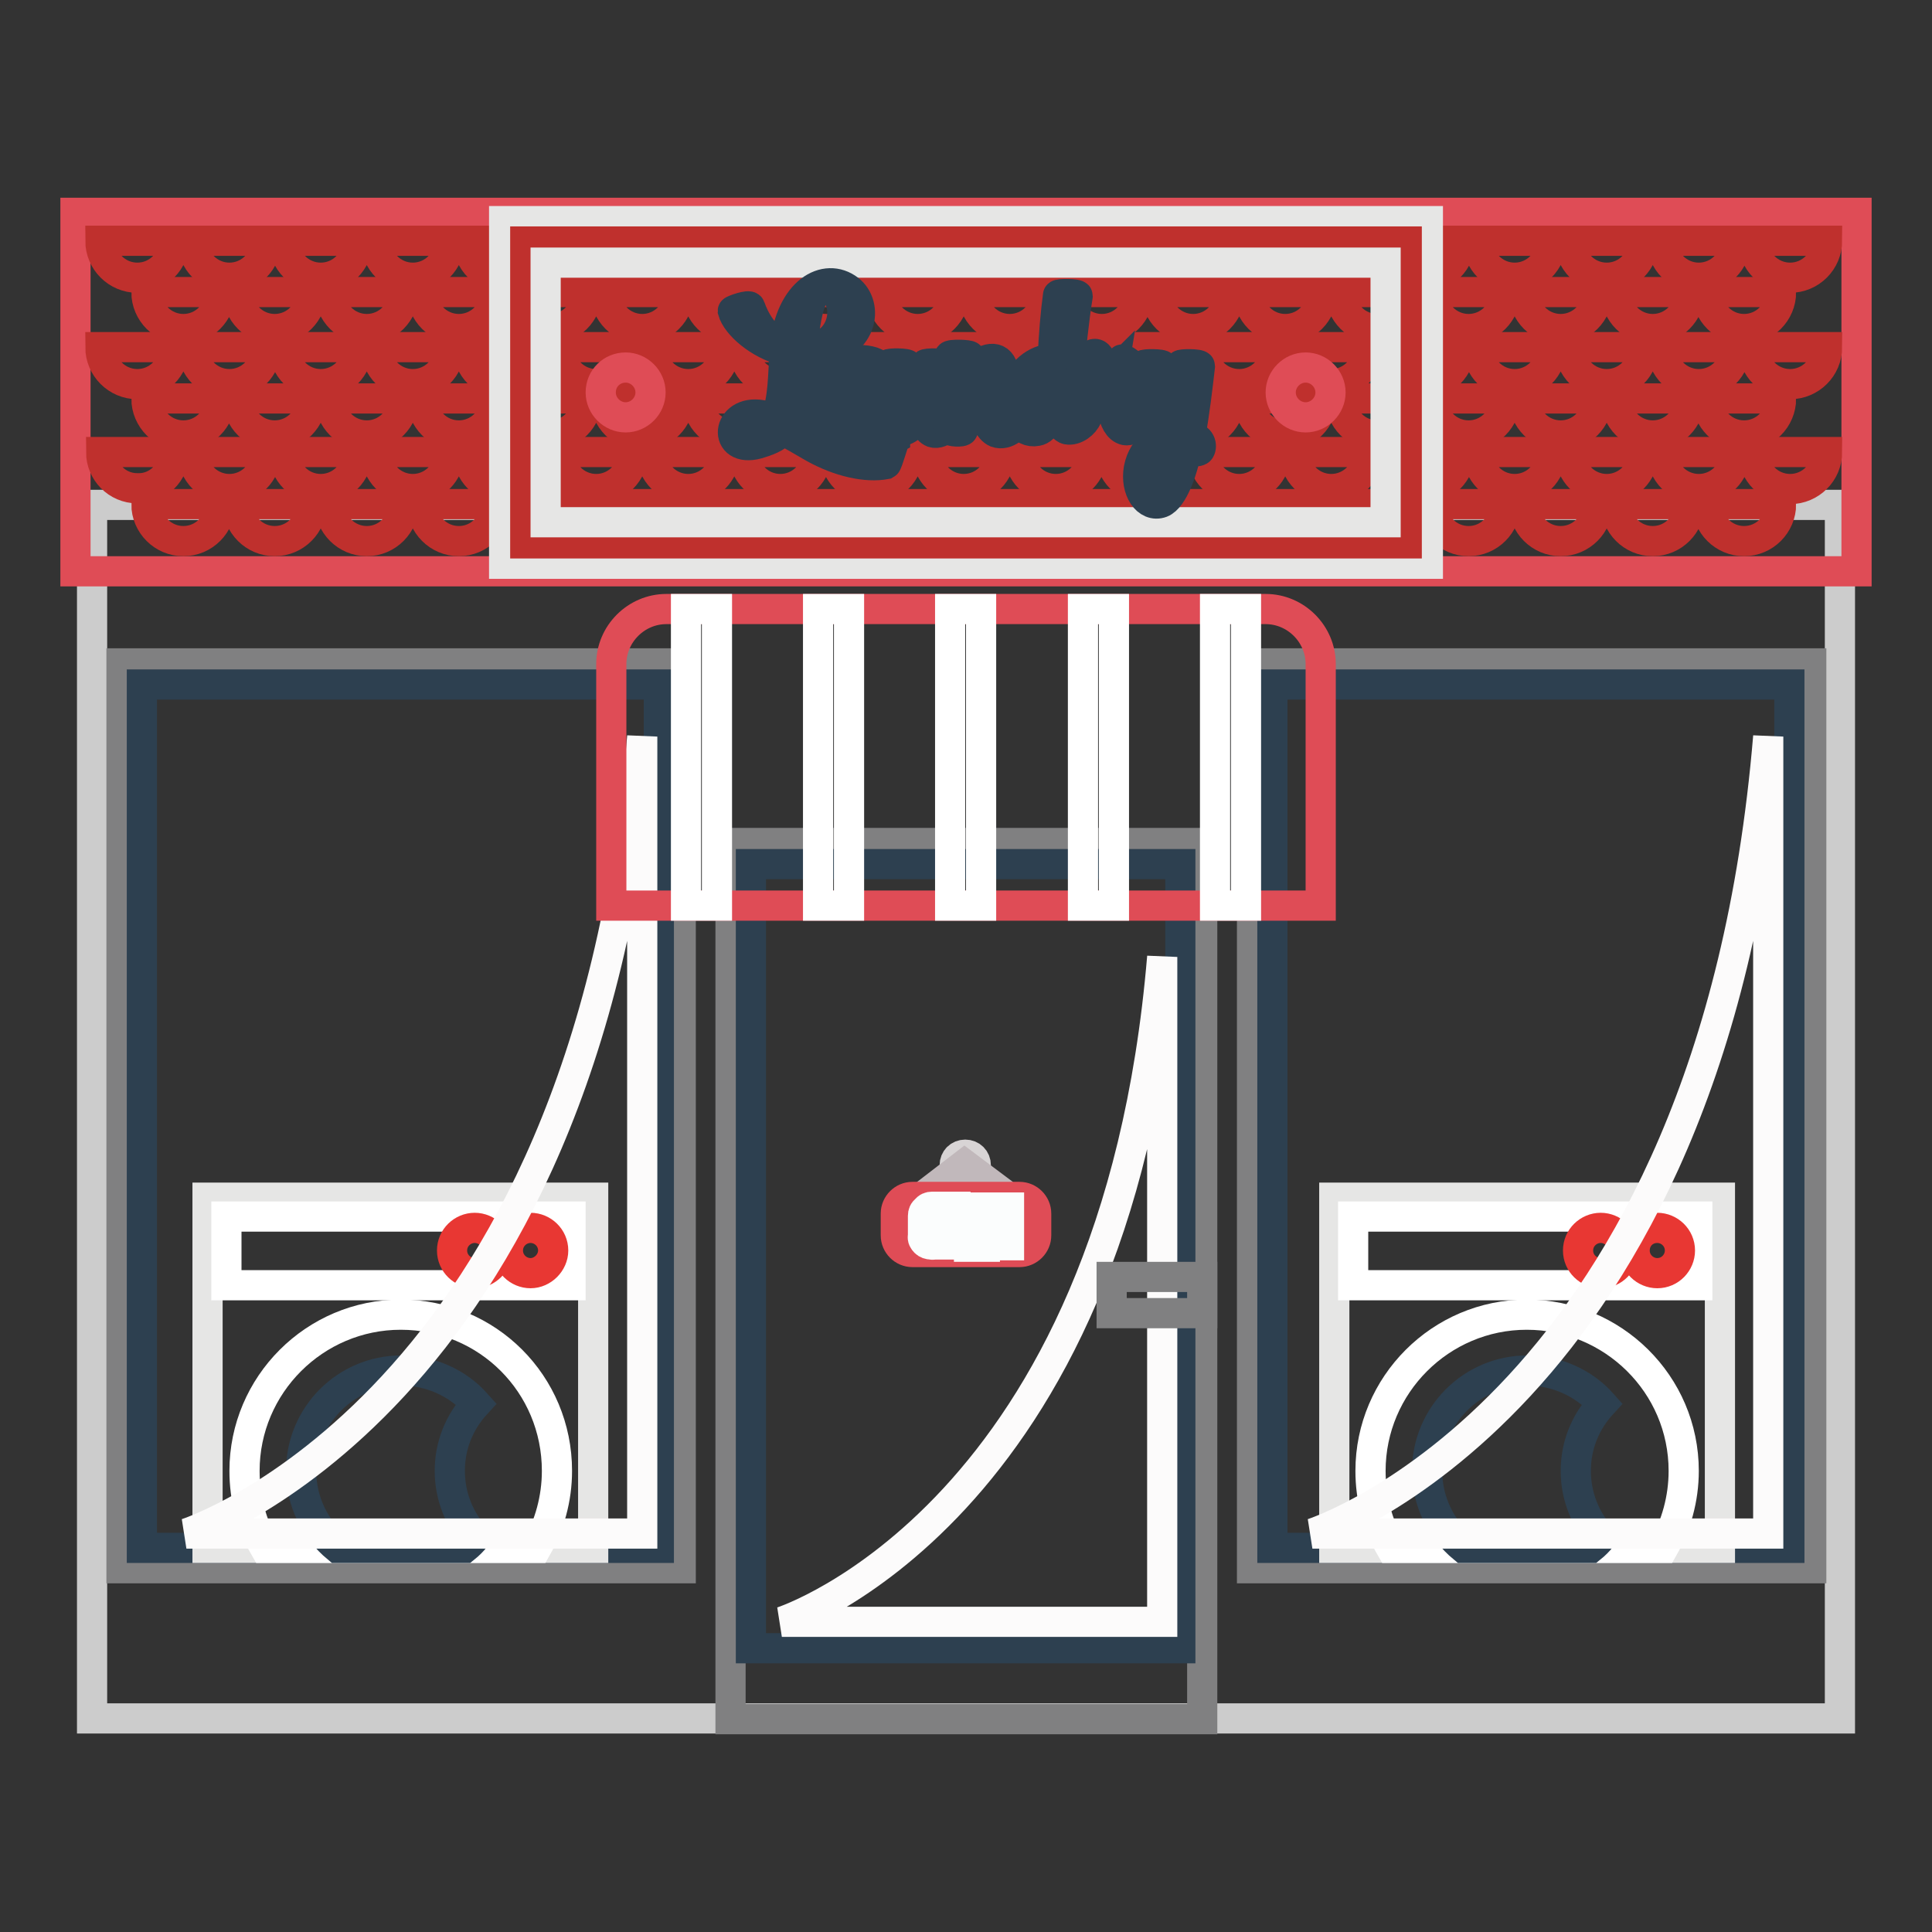 <?xml version="1.0" encoding="utf-8"?>
<!-- Svg Vector Icons : http://www.onlinewebfonts.com/icon -->
<!DOCTYPE svg PUBLIC "-//W3C//DTD SVG 1.1//EN" "http://www.w3.org/Graphics/SVG/1.1/DTD/svg11.dtd">
<svg version="1.1" xmlns="http://www.w3.org/2000/svg" xmlns:xlink="http://www.w3.org/1999/xlink" x="0px" y="0px" viewBox="0 0 256 256" enable-background="new 0 0 256 256" xml:space="preserve">
<rect x="0" y="0" width="256" height="256" fill="#333333" stroke="none"/>
<g> <path stroke-width="4" fill-opacity="0" stroke="#cccccc"  d="M12.2,66.9h231.6v160.8H12.2V66.9z"/> <path stroke-width="4" fill-opacity="0" stroke="#df4c56"  d="M10,28.2h236v47.5H10V28.2z"/> <path stroke-width="4" fill-opacity="0" stroke="#808081"  d="M16.1,87.9h74.1v119.9H16.1V87.9z"/> <path stroke-width="4" fill-opacity="0" stroke="#2d4050"  d="M18.8,90.7h68.5v114.4H18.8V90.7z"/> <path stroke-width="4" fill-opacity="0" stroke="#808081"  d="M165.9,87.9h74.1v119.9h-74.1V87.9z"/> <path stroke-width="4" fill-opacity="0" stroke="#2d4050"  d="M168.6,90.7h68.5v114.4h-68.5V90.7z"/> <path stroke-width="4" fill-opacity="0" stroke="#808081"  d="M96.8,111.7h62.5v116.1H96.8V111.7z"/> <path stroke-width="4" fill-opacity="0" stroke="#2d4050"  d="M99.5,114.5h56.9v103.9H99.5V114.5z"/> <path stroke-width="4" fill-opacity="0" stroke="#bf302d"  d="M23.1,31.9c0,2.7-2.2,4.9-4.9,4.9l0,0c-2.7,0-4.9-2.2-4.9-4.9c0,0,0,0,0,0H23.1z M35.3,31.9 c0,2.7-2.2,4.9-4.9,4.9l0,0c-2.7,0-4.9-2.2-4.9-4.9H35.3z M47.4,31.9c0,2.7-2.2,4.9-4.9,4.9l0,0c-2.7,0-4.9-2.2-4.9-4.9H47.4 L47.4,31.9z M59.6,31.9c0,2.7-2.2,4.9-4.9,4.9l0,0c-2.7,0-4.9-2.2-4.9-4.9H59.6z M71.8,31.9c0,2.7-2.2,4.9-4.9,4.9l0,0 c-2.7,0-4.9-2.2-4.9-4.9H71.8z M83.9,31.9c0,2.7-2.2,4.9-4.9,4.9l0,0c-2.7,0-4.9-2.2-4.9-4.9H83.9z M96.1,31.9 c0,2.7-2.2,4.9-4.9,4.9l0,0c-2.7,0-4.9-2.2-4.9-4.9H96.1z M108.3,31.9c0,2.7-2.2,4.9-4.9,4.9l0,0c-2.7,0-4.9-2.2-4.9-4.9H108.3z  M120.4,31.9c0,2.7-2.2,4.9-4.9,4.9l0,0c-2.7,0-4.9-2.2-4.9-4.9H120.4z M132.6,31.9c0,2.7-2.2,4.9-4.9,4.9s-4.9-2.2-4.9-4.9l0,0 H132.6z M144.8,31.9c0,2.7-2.2,4.9-4.9,4.9l0,0c-2.7,0-4.9-2.2-4.9-4.9l0,0H144.8L144.8,31.9z M156.9,31.9c0,2.7-2.2,4.9-4.9,4.9 c-2.7,0-4.9-2.2-4.9-4.9H156.9z M169.1,31.9c0,2.7-2.2,4.9-4.9,4.9l0,0c-2.7,0-4.9-2.2-4.9-4.9l0,0H169.1L169.1,31.9z M181.3,31.9 c0,2.7-2.2,4.9-4.9,4.9l0,0c-2.7,0-4.9-2.2-4.9-4.9l0,0H181.3L181.3,31.9z M193.5,31.9c0,2.7-2.2,4.9-4.9,4.9l0,0 c-2.7,0-4.9-2.2-4.9-4.9l0,0H193.5L193.5,31.9z M205.6,31.9c0,2.7-2.2,4.9-4.9,4.9l0,0c-2.7,0-4.9-2.2-4.9-4.9l0,0H205.6 L205.6,31.9z M217.8,31.9c0,2.7-2.2,4.9-4.9,4.9l0,0c-2.7,0-4.9-2.2-4.9-4.9l0,0H217.8L217.8,31.9z M230,31.9 c0,2.7-2.2,4.9-4.9,4.9l0,0c-2.7,0-4.9-2.2-4.9-4.9l0,0H230L230,31.9z M242.1,31.9c0,2.7-2.2,4.9-4.9,4.9l0,0 c-2.7,0-4.9-2.2-4.9-4.9l0,0H242.1z"/> <path stroke-width="4" fill-opacity="0" stroke="#bf302d"  d="M29.2,38.7c0,2.7-2.2,4.9-4.9,4.9s-4.9-2.2-4.9-4.9H29.2z M41.3,38.7c0,2.7-2.2,4.9-4.9,4.9 s-4.9-2.2-4.9-4.9l0,0H41.3z M53.5,38.7c0,2.7-2.2,4.9-4.9,4.9c-2.7,0-4.9-2.2-4.9-4.9l0,0H53.5z M65.7,38.7c0,2.7-2.2,4.9-4.9,4.9 s-4.9-2.2-4.9-4.9H65.7z M77.8,38.7c0,2.7-2.2,4.9-4.9,4.9c-2.7,0-4.9-2.2-4.9-4.9l0,0H77.8z M90,38.7c0,2.7-2.2,4.9-4.9,4.9 s-4.9-2.2-4.9-4.9H90z M102.2,38.7c0,2.7-2.2,4.9-4.9,4.9c-2.7,0-4.9-2.2-4.9-4.9H102.2z M114.4,38.7c0,2.7-2.2,4.9-4.9,4.9 s-4.9-2.2-4.9-4.9H114.4z M126.5,38.7c0,2.7-2.2,4.9-4.9,4.9s-4.9-2.2-4.9-4.9H126.5z M138.7,38.7c0,2.7-2.2,4.9-4.9,4.9l0,0 c-2.7,0-4.9-2.2-4.9-4.9H138.7z M150.9,38.7c0,2.7-2.2,4.9-4.9,4.9l0,0c-2.7,0-4.9-2.2-4.9-4.9H150.9z M163,38.7 c0,2.7-2.2,4.9-4.9,4.9l0,0c-2.7,0-4.9-2.2-4.9-4.9H163z M175.2,38.7c0,2.7-2.2,4.9-4.9,4.9l0,0c-2.7,0-4.9-2.2-4.9-4.9H175.2z  M187.4,38.7c0,2.7-2.2,4.9-4.9,4.9l0,0c-2.7,0-4.9-2.2-4.9-4.9H187.4z M199.5,38.7c0,2.7-2.2,4.9-4.9,4.9l0,0 c-2.7,0-4.9-2.2-4.9-4.9H199.5z M211.7,38.7c0,2.7-2.2,4.9-4.9,4.9l0,0c-2.7,0-4.9-2.2-4.9-4.9l0,0H211.7L211.7,38.7z M223.9,38.7 c0,2.7-2.2,4.9-4.9,4.9l0,0c-2.7,0-4.9-2.2-4.9-4.9H223.9z M236,38.7c0,2.7-2.2,4.9-4.9,4.9l0,0c-2.7,0-4.9-2.2-4.9-4.9H236z"/> <path stroke-width="4" fill-opacity="0" stroke="#bf302d"  d="M23.1,46c0,2.7-2.2,4.9-4.9,4.9c-2.7,0-4.9-2.2-4.9-4.9c0,0,0,0,0,0H23.1z M35.3,46c0,2.7-2.2,4.9-4.9,4.9 c-2.7,0-4.9-2.2-4.9-4.9H35.3z M47.4,46c0,2.7-2.2,4.9-4.9,4.9s-4.9-2.2-4.9-4.9H47.4L47.4,46z M59.6,46c0,2.7-2.2,4.9-4.9,4.9 s-4.9-2.2-4.9-4.9H59.6z M71.8,46c0,2.7-2.2,4.9-4.9,4.9c-2.7,0-4.9-2.2-4.9-4.9H71.8z M83.9,46c0,2.7-2.2,4.9-4.9,4.9 c-2.7,0-4.9-2.2-4.9-4.9H83.9z M96.1,46c0,2.7-2.2,4.9-4.9,4.9s-4.9-2.2-4.9-4.9H96.1z M108.3,46c0,2.7-2.2,4.9-4.9,4.9 c-2.7,0-4.9-2.2-4.9-4.9H108.3z M120.4,46c0,2.7-2.2,4.9-4.9,4.9c-2.7,0-4.9-2.2-4.9-4.9H120.4z M132.6,46c0,2.7-2.2,4.9-4.9,4.9 s-4.9-2.2-4.9-4.9H132.6z M144.8,46c0,2.7-2.2,4.9-4.9,4.9l0,0c-2.7,0-4.9-2.2-4.9-4.9l0,0H144.8L144.8,46z M156.9,46 c0,2.7-2.2,4.9-4.9,4.9c-2.7,0-4.9-2.2-4.9-4.9H156.9z M169.1,46c0,2.7-2.2,4.9-4.9,4.9l0,0c-2.7,0-4.9-2.2-4.9-4.9l0,0H169.1 L169.1,46z M181.3,46c0,2.7-2.2,4.9-4.9,4.9l0,0c-2.7,0-4.9-2.2-4.9-4.9l0,0H181.3L181.3,46z M193.5,46c0,2.7-2.2,4.9-4.9,4.9l0,0 c-2.7,0-4.9-2.2-4.9-4.9l0,0H193.5L193.5,46z M205.6,46c0,2.7-2.2,4.9-4.9,4.9l0,0c-2.7,0-4.9-2.2-4.9-4.9l0,0H205.6L205.6,46z  M217.8,46c0,2.7-2.2,4.9-4.9,4.9l0,0c-2.7,0-4.9-2.2-4.9-4.9l0,0H217.8L217.8,46z M230,46c0,2.7-2.2,4.9-4.9,4.9l0,0 c-2.7,0-4.9-2.2-4.9-4.9l0,0H230L230,46z M242.1,46c0,2.7-2.2,4.9-4.9,4.9l0,0c-2.7,0-4.9-2.2-4.9-4.9l0,0H242.1z"/> <path stroke-width="4" fill-opacity="0" stroke="#bf302d"  d="M29.2,52.8c0,2.7-2.2,4.9-4.9,4.9s-4.9-2.2-4.9-4.9H29.2z M41.3,52.8c0,2.7-2.2,4.9-4.9,4.9 s-4.9-2.2-4.9-4.9H41.3z M53.5,52.8c0,2.7-2.2,4.9-4.9,4.9c-2.7,0-4.9-2.2-4.9-4.9H53.5z M65.7,52.8c0,2.7-2.2,4.9-4.9,4.9 s-4.9-2.2-4.9-4.9H65.7z M77.8,52.8c0,2.7-2.2,4.9-4.9,4.9c-2.7,0-4.9-2.2-4.9-4.9H77.8z M90,52.8c0,2.7-2.2,4.9-4.9,4.9 s-4.9-2.2-4.9-4.9H90z M102.2,52.8c0,2.7-2.2,4.9-4.9,4.9c-2.7,0-4.9-2.2-4.9-4.9H102.2z M114.4,52.8c0,2.7-2.2,4.9-4.9,4.9 s-4.9-2.2-4.9-4.9H114.4z M126.5,52.8c0,2.7-2.2,4.9-4.9,4.9s-4.9-2.2-4.9-4.9H126.5z M138.7,52.8c0,2.7-2.2,4.9-4.9,4.9l0,0 c-2.7,0-4.9-2.2-4.9-4.9l0,0H138.7L138.7,52.8z M150.9,52.8c0,2.7-2.2,4.9-4.9,4.9l0,0c-2.7,0-4.9-2.2-4.9-4.9l0,0H150.9 L150.9,52.8z M163,52.8c0,2.7-2.2,4.9-4.9,4.9l0,0c-2.7,0-4.9-2.2-4.9-4.9l0,0H163L163,52.8z M175.2,52.8c0,2.7-2.2,4.9-4.9,4.9 l0,0c-2.7,0-4.9-2.2-4.9-4.9l0,0H175.2L175.2,52.8z M187.4,52.8c0,2.7-2.2,4.9-4.9,4.9l0,0c-2.7,0-4.9-2.2-4.9-4.9l0,0H187.4 L187.4,52.8z M199.5,52.8c0,2.7-2.2,4.9-4.9,4.9l0,0c-2.7,0-4.9-2.2-4.9-4.9l0,0H199.5L199.5,52.8z M211.7,52.8 c0,2.7-2.2,4.9-4.9,4.9l0,0c-2.7,0-4.9-2.2-4.9-4.9l0,0H211.7L211.7,52.8z M223.9,52.8c0,2.7-2.2,4.9-4.9,4.9l0,0 c-2.7,0-4.9-2.2-4.9-4.9l0,0H223.9L223.9,52.8z M236,52.8c0,2.7-2.2,4.9-4.9,4.9l0,0c-2.7,0-4.9-2.2-4.9-4.9l0,0H236L236,52.8z"/> <path stroke-width="4" fill-opacity="0" stroke="#bf302d"  d="M23.1,59.9c0,2.7-2.2,4.9-4.9,4.8c-2.7,0-4.8-2.2-4.8-4.8H23.1z M35.3,59.9c0,2.7-2.2,4.9-4.9,4.9 c-2.7,0-4.9-2.2-4.9-4.9H35.3z M47.4,59.9c0,2.7-2.2,4.9-4.9,4.9s-4.9-2.2-4.9-4.9H47.4L47.4,59.9z M59.6,59.9 c0,2.7-2.2,4.9-4.9,4.9s-4.9-2.2-4.9-4.9H59.6z M71.8,59.9c0,2.7-2.2,4.9-4.9,4.9c-2.7,0-4.9-2.2-4.9-4.9H71.8z M83.9,59.9 c0,2.7-2.2,4.9-4.9,4.9c-2.7,0-4.9-2.2-4.9-4.9H83.9z M96.1,59.9c0,2.7-2.2,4.9-4.9,4.9s-4.9-2.2-4.9-4.9H96.1z M108.3,59.9 c0,2.7-2.2,4.9-4.9,4.9c-2.7,0-4.9-2.2-4.9-4.9H108.3z M120.4,59.9c0,2.7-2.2,4.9-4.9,4.9c-2.7,0-4.9-2.2-4.9-4.9H120.4z  M132.6,59.9c0,2.7-2.2,4.9-4.9,4.9s-4.9-2.2-4.9-4.9H132.6z M144.8,59.9c0,2.7-2.2,4.9-4.9,4.9l0,0c-2.7,0-4.9-2.2-4.9-4.9l0,0 H144.8L144.8,59.9z M156.9,59.9c0,2.7-2.2,4.9-4.9,4.9c-2.7,0-4.9-2.2-4.9-4.9H156.9z M169.1,59.9c0,2.7-2.2,4.9-4.9,4.9l0,0 c-2.7,0-4.9-2.2-4.9-4.9l0,0H169.1L169.1,59.9z M181.3,59.9c0,2.7-2.2,4.9-4.9,4.9l0,0c-2.7,0-4.9-2.2-4.9-4.9l0,0H181.3 L181.3,59.9z M193.5,59.9c0,2.7-2.2,4.9-4.9,4.9l0,0c-2.7,0-4.9-2.2-4.9-4.9l0,0H193.5L193.5,59.9z M205.6,59.9 c0,2.7-2.2,4.9-4.9,4.9l0,0c-2.7,0-4.9-2.2-4.9-4.9l0,0H205.6L205.6,59.9z M217.8,59.9c0,2.7-2.2,4.9-4.9,4.9l0,0 c-2.7,0-4.9-2.2-4.9-4.9l0,0H217.8L217.8,59.9z M230,59.9c0,2.7-2.2,4.9-4.9,4.9l0,0c-2.7,0-4.9-2.2-4.9-4.9l0,0H230L230,59.9z  M242.1,59.9c0,2.7-2.2,4.9-4.9,4.9l0,0c-2.7,0-4.9-2.2-4.9-4.9l0,0H242.1z"/> <path stroke-width="4" fill-opacity="0" stroke="#bf302d"  d="M29.2,66.8c0,2.7-2.2,4.9-4.9,4.9l0,0c-2.7,0-4.9-2.2-4.9-4.9H29.2z M41.3,66.8c0,2.7-2.2,4.9-4.9,4.9l0,0 c-2.7,0-4.9-2.2-4.9-4.9H41.3z M53.5,66.8c0,2.7-2.2,4.9-4.9,4.9l0,0c-2.7,0-4.9-2.2-4.9-4.9H53.5z M65.7,66.8 c0,2.7-2.2,4.9-4.9,4.9l0,0c-2.7,0-4.9-2.2-4.9-4.9H65.7z M77.8,66.8c0,2.7-2.2,4.9-4.9,4.9l0,0c-2.7,0-4.9-2.2-4.9-4.9H77.8z  M90,66.8c0,2.7-2.2,4.9-4.9,4.9l0,0c-2.7,0-4.9-2.2-4.9-4.9H90z M102.2,66.8c0,2.7-2.2,4.9-4.9,4.9l0,0c-2.7,0-4.9-2.2-4.9-4.9 H102.2z M114.4,66.8c0,2.7-2.2,4.9-4.9,4.9l0,0c-2.7,0-4.9-2.2-4.9-4.9H114.4z M126.5,66.8c0,2.7-2.2,4.9-4.9,4.9l0,0 c-2.7,0-4.9-2.2-4.9-4.9H126.5z M138.7,66.8c0,2.7-2.2,4.9-4.9,4.9l0,0c-2.7,0-4.9-2.2-4.9-4.9l0,0H138.7L138.7,66.8z M150.9,66.8 c0,2.7-2.2,4.9-4.9,4.9l0,0c-2.7,0-4.9-2.2-4.9-4.9l0,0H150.9L150.9,66.8z M163,66.8c0,2.7-2.2,4.9-4.9,4.9l0,0 c-2.7,0-4.9-2.2-4.9-4.9l0,0H163L163,66.8z M175.2,66.8c0,2.7-2.2,4.9-4.9,4.9l0,0c-2.7,0-4.9-2.2-4.9-4.9l0,0H175.2L175.2,66.8z  M187.4,66.8c0,2.7-2.2,4.9-4.9,4.9l0,0c-2.7,0-4.9-2.2-4.9-4.9l0,0H187.4L187.4,66.8z M199.5,66.8c0,2.7-2.2,4.9-4.9,4.9l0,0 c-2.7,0-4.9-2.2-4.9-4.9l0,0H199.5L199.5,66.8z M211.7,66.8c0,2.7-2.2,4.9-4.9,4.9l0,0c-2.7,0-4.9-2.2-4.9-4.9l0,0H211.7 L211.7,66.8z M223.9,66.8c0,2.7-2.2,4.9-4.9,4.9l0,0c-2.7,0-4.9-2.2-4.9-4.9l0,0H223.9L223.9,66.8z M236,66.8 c0,2.7-2.2,4.9-4.9,4.9l0,0c-2.7,0-4.9-2.2-4.9-4.9l0,0H236L236,66.8z"/> <path stroke-width="4" fill-opacity="0" stroke="#e6e6e5"  d="M27.5,158.7h51.1v46.4H27.5V158.7z"/> <path stroke-width="4" fill-opacity="0" stroke="#ffffff"  d="M73.8,194.9c0,3.7-1,7.2-2.7,10.2H35.1c-1.8-3.1-2.7-6.6-2.7-10.2c0-11.4,9.3-20.7,20.7-20.7 C64.6,174.2,73.8,183.4,73.8,194.9z"/> <path stroke-width="4" fill-opacity="0" stroke="#2d4050"  d="M59.6,194.9c0,3.4,1.3,6.5,3.4,8.8c-0.4,0.5-0.9,1-1.4,1.4H44.7c-2.9-2.4-4.8-6.1-4.8-10.2 c0-7.3,5.9-13.3,13.3-13.3c3.9,0,7.5,1.7,9.9,4.4C60.8,188.5,59.6,191.6,59.6,194.9L59.6,194.9z"/> <path stroke-width="4" fill-opacity="0" stroke="#ffffff"  d="M30,161.2h45.6v9.1H30V161.2z"/> <path stroke-width="4" fill-opacity="0" stroke="#e83733"  d="M67.3,165.7c0,1.7,1.4,3,3,3s3-1.4,3-3c0-1.7-1.4-3-3-3S67.3,164,67.3,165.7z"/> <path stroke-width="4" fill-opacity="0" stroke="#e83733"  d="M59.9,165.7c0,1.7,1.4,3,3,3s3-1.4,3-3c0-1.7-1.4-3-3-3S59.9,164,59.9,165.7z"/> <path stroke-width="4" fill-opacity="0" stroke="#fcfbfb"  d="M85.1,97.6v105.6H24.7C24.7,203.2,77.7,186.2,85.1,97.6z"/> <path stroke-width="4" fill-opacity="0" stroke="#e6e6e5"  d="M176.8,158.7h51.1v46.4h-51.1V158.7z"/> <path stroke-width="4" fill-opacity="0" stroke="#ffffff"  d="M223.1,194.9c0,3.7-1,7.2-2.7,10.2h-36.1c-1.8-3.1-2.7-6.6-2.7-10.2c0-11.4,9.3-20.7,20.7-20.7 S223.1,183.4,223.1,194.9L223.1,194.9z"/> <path stroke-width="4" fill-opacity="0" stroke="#2d4050"  d="M208.8,194.9c0,3.4,1.3,6.5,3.4,8.8c-0.4,0.5-0.9,1-1.4,1.4h-16.9c-2.9-2.4-4.8-6.1-4.8-10.2 c0-7.3,5.9-13.3,13.3-13.3c3.9,0,7.5,1.7,9.9,4.4C210,188.5,208.8,191.6,208.8,194.9L208.8,194.9z"/> <path stroke-width="4" fill-opacity="0" stroke="#ffffff"  d="M179.3,161.2h45.6v9.1h-45.6V161.2z"/> <path stroke-width="4" fill-opacity="0" stroke="#e83733"  d="M216.6,165.7c0,1.7,1.4,3,3,3c1.7,0,3-1.4,3-3c0-1.7-1.4-3-3-3C217.9,162.7,216.6,164,216.6,165.7z"/> <path stroke-width="4" fill-opacity="0" stroke="#e83733"  d="M209.1,165.7c0,1.7,1.4,3,3,3c1.7,0,3-1.4,3-3c0-1.7-1.4-3-3-3C210.5,162.7,209.1,164,209.1,165.7z"/> <path stroke-width="4" fill-opacity="0" stroke="#fcfbfb"  d="M234.3,97.6v105.6h-60.4C173.9,203.2,226.9,186.2,234.3,97.6z M154,126.8v88.1h-50.4 C103.6,214.9,147.8,200.7,154,126.8z"/> <path stroke-width="4" fill-opacity="0" stroke="#df4c56"  d="M175,120H81V88c0-4,3.3-7.3,7.3-7.3h79.4c4,0,7.3,3.3,7.3,7.3L175,120L175,120z"/> <path stroke-width="4" fill-opacity="0" stroke="#ffffff"  d="M108.4,80.7h4.1V120h-4.1V80.7z M90.8,80.7H95V120h-4.1V80.7z M125.9,80.7h4.1V120h-4.1V80.7z M143.5,80.7 h4.1V120h-4.1V80.7z M161,80.7h4.1V120H161V80.7z"/> <path stroke-width="4" fill-opacity="0" stroke="#e6e6e5"  d="M66.8,29.3h122.4v45.4H66.8V29.3z"/> <path stroke-width="4" fill-opacity="0" stroke="#d8d4d5"  d="M126.5,154.4c0,0.8,0.6,1.4,1.4,1.4s1.4-0.6,1.4-1.4c0,0,0,0,0,0c0-0.8-0.6-1.4-1.4-1.4 S126.5,153.6,126.5,154.4z"/> <path stroke-width="4" fill-opacity="0" stroke="#c1b8bb"  d="M134.4,159.6l-6.6-5l-6.3,4.9l-0.2-0.2l6.5-5l6.8,5.1L134.4,159.6z"/> <path stroke-width="4" fill-opacity="0" stroke="#df4c56"  d="M137.3,163.7c0,1.2-1,2.2-2.2,2.2h-14.2c-1.2,0-2.2-1-2.2-2.2v-2.9c0-1.2,1-2.2,2.2-2.2h14.2 c1.2,0,2.2,1,2.2,2.2V163.7z"/> <path stroke-width="4" fill-opacity="0" stroke="#fbfdfd"  d="M123.5,159.9c0.3,0,0.6,0.1,0.8,0.4c0.2,0.2,0.3,0.5,0.3,0.8v2.7c0,0.3-0.1,0.6-0.4,0.8 c-0.2,0.2-0.5,0.4-0.8,0.3c-0.3,0-0.6-0.1-0.8-0.3c-0.2-0.2-0.4-0.5-0.3-0.8v-2.7c0-0.3,0.1-0.6,0.4-0.8 C122.9,160,123.2,159.9,123.5,159.9z M124,161.1c0-0.1,0-0.2-0.1-0.3c-0.1-0.1-0.2-0.1-0.3-0.1c-0.1,0-0.2,0-0.3,0.1 c-0.1,0.1-0.1,0.2-0.1,0.3v2.7c0,0.1,0,0.2,0.1,0.3c0.1,0.1,0.2,0.1,0.3,0.1c0.1,0,0.2,0,0.3-0.1c0.1-0.1,0.1-0.2,0.1-0.3V161.1z  M126.6,160c0.4,0,0.7,0.1,0.9,0.3c0.2,0.2,0.3,0.5,0.3,0.8v0.7c0,0.3-0.1,0.6-0.3,0.8c-0.2,0.2-0.5,0.4-0.8,0.4h-0.4v1.9h-0.8v-5 H126.6z M127,161.2c0-0.1,0-0.2-0.1-0.3s-0.2-0.1-0.3-0.1h-0.5v1.6h0.5c0.1,0,0.2,0,0.3-0.1c0.1-0.1,0.1-0.2,0.1-0.3V161.2 L127,161.2z M128.4,165v-5h2.1v0.8h-1.4v1.4h1v0.8h-1v1.4h1.4v0.8H128.4z M131.9,160l1,3.4V160h0.8v5h-0.8l-1-3.2v3.2H131v-5H131.9 L131.9,160z"/> <path stroke-width="4" fill-opacity="0" stroke="#bf302d"  d="M69.6,32h116.8V72H69.6V32z"/> <path stroke-width="4" fill-opacity="0" stroke="#808081"  d="M147.3,169.2h12v4.8h-12V169.2z"/> <path stroke-width="4" fill-opacity="0" stroke="#e6e6e5"  d="M72.3,34.8h111.3v34.4H72.3V34.8z"/> <path stroke-width="4" fill-opacity="0" stroke="#2d4050"  d="M117.4,61.5c-2.6,0.5-6.2-0.3-9.6-2.2c-1.4-0.8-2.7-1.6-4.1-2.3c-0.7,1-2.3,1.5-3.3,1.8 c-4.7,1.3-4.2-4.6,0.5-3.8c0.6,0.1,1,0.4,1.8,0.7c1.2-2.9,1-6.1,1.3-9.2c-3.5-0.9-6.4-3.5-6.9-5.3c0-0.1,2.2-0.9,2.3-0.5 c0.5,1.5,1.9,4.3,4.6,5.3c0.7-7.4,5.4-10,8.5-7.6c2.6,2,2.1,7.6-4.8,8.4c-0.4,0.1-0.8,0.1-1.2,0c0,2.6-0.8,7.1-2.3,9.6 c1.6,0.7,3.1,1.4,4.7,2.1c3.1,1.3,6.8,1.2,9.7-0.4C118.6,57.9,117.6,61.4,117.4,61.5z M102.1,56.4c-0.7-0.3-1.2-0.6-1.7-0.7 c-2.5-0.3-1.7,3,0.1,2.3C101.3,57.7,101.7,57.1,102.1,56.4z M106.3,46.2c0.3,0,0.5,0,0.8,0c4.9-0.5,5.5-6,3.3-7.6 C108,36.8,106.9,39.9,106.3,46.2z"/> <path stroke-width="4" fill-opacity="0" stroke="#2d4050"  d="M118.2,55.2c-0.4,1-1.8,2.1-2.9,1.9c-1-0.2-1.4-1.7-1.5-3.4c-0.5,2.2-1,3.3-2.2,3.5c-2,0.4-3.4-1.9-3-4.7 c0.5-3.3,3.5-4.8,5.1-4.8c1.5,0,2.8,0.4,2.6,0.9c-0.4,0.9-2.2,0.5-2.5,0.1c0-0.3,0.2-0.5-0.3-0.5c-1.3,0-2,1.8-2.3,4.2 c-0.3,2.4-0.4,4.3,0.7,4.1c1.2-0.2,1.3-2.9,1.6-6.9c0-0.1,0.2-0.2,0.4-0.2c0.5-0.1,2.4,0,2.3,0.2c-0.4,2.6-0.7,6.3-0.2,6.8 c0.5,0.5,1.7-0.8,2-1.4C118.1,54.6,118.3,54.9,118.2,55.2L118.2,55.2z"/> <path stroke-width="4" fill-opacity="0" stroke="#2d4050"  d="M126.6,55.3c-0.2,0.6-1.8,2.4-3,2c-0.8-0.3-1.3-1.5-1.3-3.5c-0.7,1.8-1.4,2.9-2.7,3.3 c-1.9,0.7-2.6-3.8-1.9-8.8c0-0.2,2.6-0.2,2.6,0.1c-1.1,4.6-1.4,8.3-0.4,8c1.4-0.4,2.1-3.2,2.6-6.8c0-0.4,0.1-0.9,0.1-1.3 c0-0.2,2.6-0.2,2.6,0.1c-1.4,4.6-1.8,7.8-1,8.3c0.5,0.4,1.9-1.1,2.1-1.7C126.5,54.7,126.6,55,126.6,55.3z"/> <path stroke-width="4" fill-opacity="0" stroke="#2d4050"  d="M135.2,55.4c-0.4,1-1.8,2.4-3.2,1.9c-0.9-0.4-1.8-1.8-1.5-5.2c0.3-2.9,0.6-3.5-0.2-3.3 c-1.4,0.4-2.6,4.1-2.7,7.5c0,0.2,0,0.4,0,0.7s-1.8,0.2-1.8-0.1c0-2.6,0.1-5.5,0-9.7c0-0.3,2.7-0.2,2.7,0c-0.4,2.2-0.6,3.6-0.7,4.9 c0.8-2.1,1.6-3.9,2.9-4.4c1.7-0.6,2.7,0.6,2.3,4c-0.4,3.5-0.6,4.7-0.1,5c0.5,0.4,1.7-1,2-1.6C135.1,54.8,135.3,55.1,135.2,55.4 L135.2,55.4z"/> <path stroke-width="4" fill-opacity="0" stroke="#2d4050"  d="M144,55.3c-0.3,0.8-1.5,1.8-2.6,1.6c-0.8-0.2-1.6-1.9-1.8-4c-0.5,2.4-1,4-2.2,4.2c-2,0.4-3.4-1.9-3-4.7 c0.5-3.3,3.2-4.8,4.7-4.8h0.4c0.1-3.1,0.4-6.3,0.7-8.5c0-0.2,2.6-0.2,2.6,0.1c-1,6.3-1.8,16.2-0.8,17c0.5,0.4,1.7-0.7,1.9-1.3 C143.9,54.8,144.1,55.1,144,55.3L144,55.3z M139.5,49.2v-0.9c-0.1-0.1-0.2-0.2-0.5-0.2c-1,0-1.6,1.8-1.9,4.2 c-0.3,2.4-0.4,4.3,0.7,4.1C138.3,56.3,139.1,54.1,139.5,49.2z"/> <path stroke-width="4" fill-opacity="0" stroke="#2d4050"  d="M151.7,55.2c-0.2,0.5-1.6,2-2.6,1.8c-1.8-0.4-2.2-4.4-1.7-7.4c0,0-0.2,0.2-1.3,0.2c-0.1,2-1.1,4.1-2.3,5.7 c-0.2,0.2-0.4,0.1-0.3-0.1c1.1-1.7,1.4-3.6,1.2-5.6c-0.1,0-0.1,0-0.2,0c-1.7-0.4-1.2-1.8,0-2.7c1.2-0.8,1.5,0.9,1.5,1.8 c1,0.2,1.9-0.1,2.6-1.2c0.2-0.4,1.5,0.8,1.5,0.9c-0.5,0.9-0.9,2.6-1,3.7c-0.2,2.2-0.1,3.9,0.3,4.2c0.5,0.5,1.7-0.8,2-1.4 C151.6,54.6,151.8,54.9,151.7,55.2L151.7,55.2z"/> <path stroke-width="4" fill-opacity="0" stroke="#2d4050"  d="M159,59.6c-0.1,0.2-0.5,0.2-0.5,0.2c0.3-0.8-0.1-1.3-1-1.5c-0.7,4.1-2.1,7.7-3.6,8.3 c-1.9,0.7-3.5-1.7-3-4.5c0.6-3.1,3-4.1,4.7-4.3c0.1-1.4,0.2-2.4,0.4-3.8c-0.7,1.9-1.4,2.9-2.7,3.3c-1.9,0.7-2.6-3.8-1.8-8.9 c0-0.2,2.6-0.2,2.6,0.1c-1.1,4.6-1.4,8.3-0.4,8c1.4-0.4,2.1-3.3,2.6-7l0.1-1.1c0-0.2,2.6-0.2,2.6,0.1c-0.3,2.6-0.7,6.1-1.3,9.4 C159.1,57.9,159.3,59.1,159,59.6L159,59.6z M155.6,58.1c-1.3,0.1-2,1.3-2.5,3.7c-0.4,2.5-0.1,4.5,1,4C155,65.4,155.2,62,155.6,58.1 L155.6,58.1z"/> <path stroke-width="4" fill-opacity="0" stroke="#df4c56"  d="M79.6,52c0,1.8,1.5,3.3,3.3,3.3s3.3-1.5,3.3-3.3s-1.5-3.3-3.3-3.3S79.6,50.1,79.6,52z"/> <path stroke-width="4" fill-opacity="0" stroke="#df4c56"  d="M169.7,52c0,1.8,1.5,3.3,3.3,3.3s3.3-1.5,3.3-3.3c0-1.8-1.5-3.3-3.3-3.3S169.7,50.2,169.7,52z"/></g>
</svg>